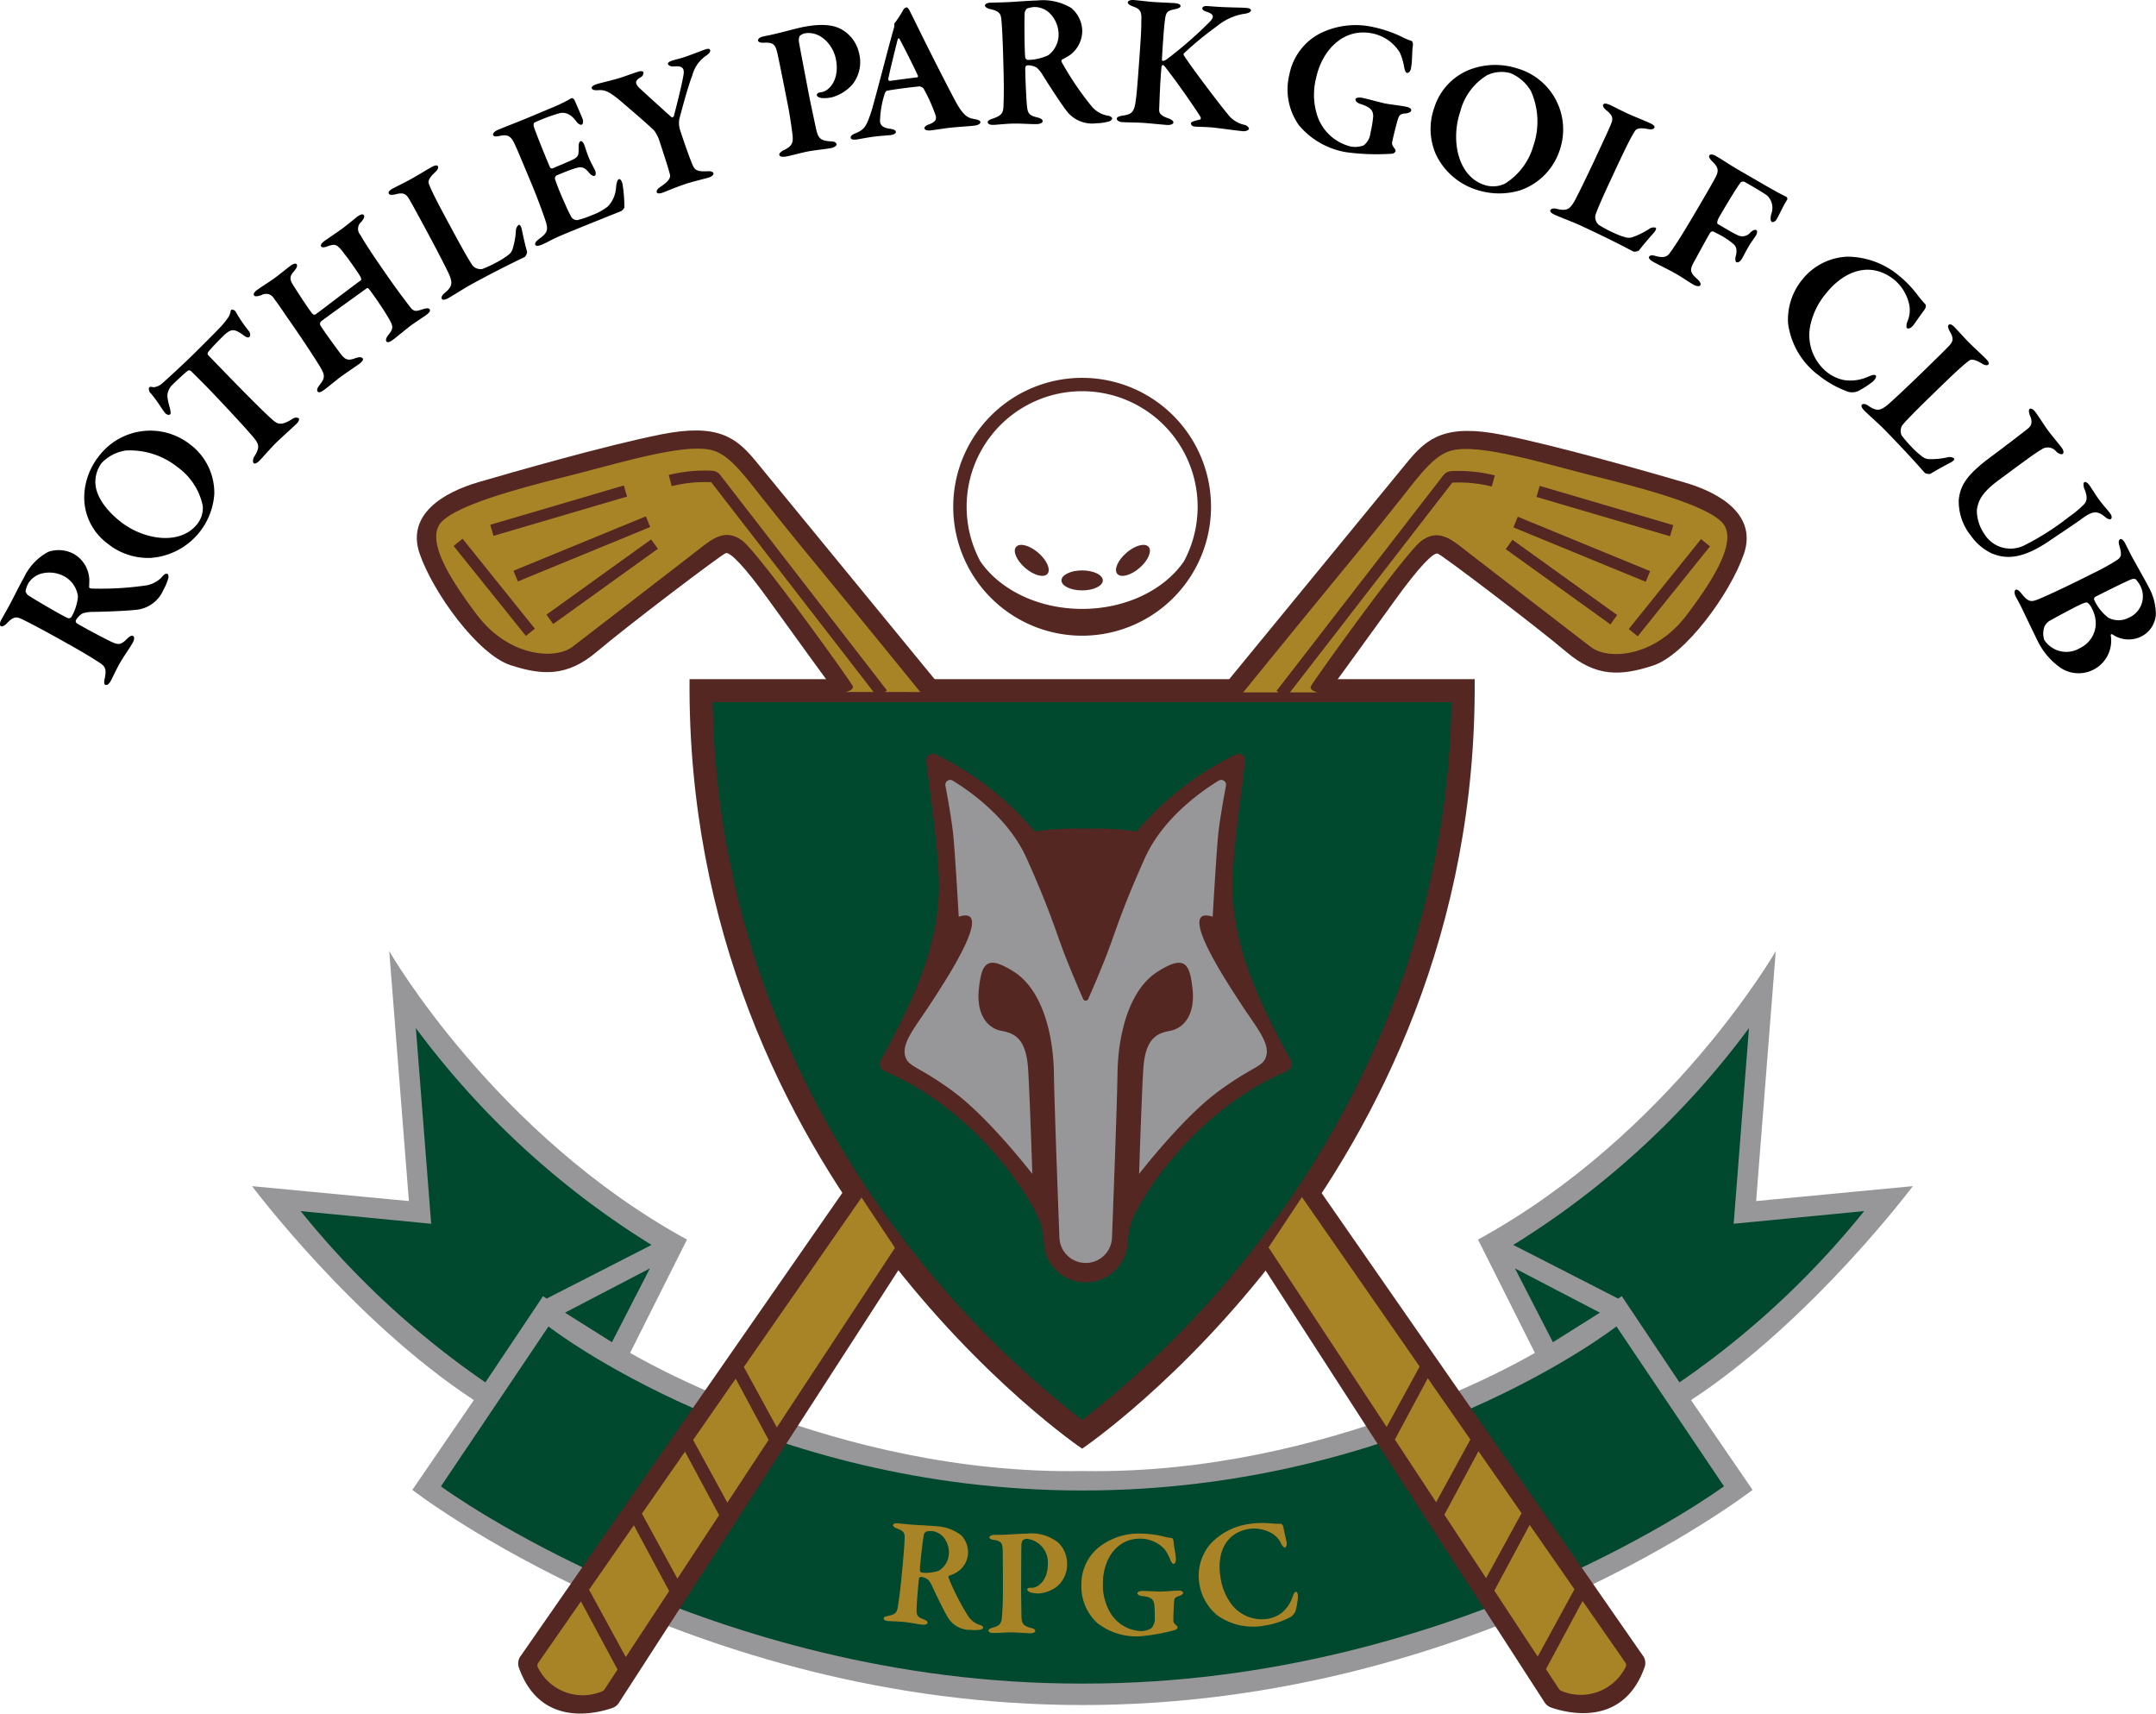 <svg xmlns="http://www.w3.org/2000/svg" xmlns:xlink="http://www.w3.org/1999/xlink" id="Group_8" data-name="Group 8" width="215.783" height="171.465" viewBox="0 0 215.783 171.465"><defs><clipPath id="clip-path"><rect id="Rectangle_6" data-name="Rectangle 6" width="215.783" height="171.465" fill="none"></rect></clipPath></defs><g id="Group_3" data-name="Group 3" transform="translate(0 0)" clip-path="url(#clip-path)"><path id="Path_1" data-name="Path 1" d="M301.541,899.454c39.293,0,67.039-21.527,67.039-21.527l-6.156-8.986c12.11-7.942,22.2-21.408,22.2-21.408l-15.688,1.494,1.966-25.007s-10.537,18.323-29.8,28.86l5.691,11.334s-20.4,12.258-45.246,11.825h-.06c-24.85.432-45.246-11.825-45.246-11.825l5.691-11.334c-19.266-10.537-29.8-28.86-29.8-28.86l1.966,25.007L218.4,847.534S228.488,861,240.6,868.941l-6.156,8.986s27.746,21.527,67.039,21.527Z" transform="translate(-193.175 -728.847)" fill="#979799"></path><path id="Path_2" data-name="Path 2" d="M446.533,1184.9c37.137,0,63.942-19.738,63.942-19.738l-10.764-16S478.7,1165.58,446.3,1165.58h-.06c-32.4,0-53.415-16.411-53.415-16.411l-10.764,16S408.865,1184.9,446,1184.9Z" transform="translate(-337.931 -1016.441)" fill="#00482e"></path><path id="Path_3" data-name="Path 3" d="M676.1,588.361c.413,50.25-39.289,77-39.289,77s-39.7-26.747-39.29-77Z" transform="translate(-528.507 -520.406)" fill="#542722"></path><path id="Path_4" data-name="Path 4" d="M654.6,680.19a97.567,97.567,0,0,1-18.066-18.333,94.879,94.879,0,0,1-13.141-23.5,88.064,88.064,0,0,1-5.764-29.995h73.939a88.053,88.053,0,0,1-5.8,30.094,94.939,94.939,0,0,1-13.206,23.538,97.163,97.163,0,0,1-17.96,18.2" transform="translate(-546.298 -538.095)" fill="#00482e"></path><path id="Path_5" data-name="Path 5" d="M838.953,327.343a12.9,12.9,0,1,0,12.9,12.9,12.9,12.9,0,0,0-12.9-12.9m10.187,18.364c-1.951,2.831-5.781,4.755-10.187,4.755s-8.235-1.924-10.186-4.755a11.486,11.486,0,0,1-1.354-4.794c-.013-.223-.02-.447-.02-.673a11.56,11.56,0,1,1,23.12,0c0,.226-.007.45-.02.673a11.486,11.486,0,0,1-1.354,4.794" transform="translate(-730.648 -289.535)" fill="#542722"></path><path id="Path_6" data-name="Path 6" d="M923.938,495.151c0,.554-.927,1-2.069,1s-2.07-.449-2.07-1,.927-1,2.07-1,2.069.449,2.069,1" transform="translate(-813.563 -437.075)" fill="#542722"></path><path id="Path_7" data-name="Path 7" d="M882.617,474.941c-.362.419-1.357.153-2.222-.594s-1.273-1.692-.911-2.111,1.357-.153,2.222.594,1.273,1.692.911,2.111" transform="translate(-777.788 -417.517)" fill="#542722"></path><path id="Path_8" data-name="Path 8" d="M967.187,474.941c.362.419,1.357.153,2.222-.594s1.273-1.692.911-2.111-1.357-.153-2.222.594-1.273,1.692-.911,2.111" transform="translate(-855.361 -417.517)" fill="#542722"></path><path id="Path_9" data-name="Path 9" d="M449.28,1068.24l33.262-47.88,5.6,7.638-29.02,44.91a1.254,1.254,0,0,1-.639.5c-1.577.549-7.215,2.022-9.361-4.035a1.26,1.26,0,0,1,.155-1.138" transform="translate(-397.188 -902.51)" fill="#542722"></path><path id="Path_10" data-name="Path 10" d="M1056.21,398.763s16.4-20,18.372-22.392,3.831-3.763,9.436-2.654c5.515,1.091,14.9,3.79,18.283,4.777,3.539,1.032,7.254,3.244,5.9,7.166s-5.839,10.085-9.083,11.147-5.721,1.15-8.67-1.357-12.474-9.731-12.887-9.849-1.769,1.18-4.335,4.748-6.1,8.414-6.1,8.414l-1.3,1.17h-10.233Z" transform="translate(-933.671 -330.209)" fill="#542722"></path><path id="Path_11" data-name="Path 11" d="M560.572,1257.6l-4.312,6.2,3.549,6.5,4.176-6.347Z" transform="translate(-492.013 -1112.346)" fill="#a98427"></path><path id="Path_12" data-name="Path 12" d="M647.872,1060.467l11.821-17.966-3.342-5.033-11.781,16.952Z" transform="translate(-570.123 -917.641)" fill="#a98427"></path><path id="Path_13" data-name="Path 13" d="M470.048,1387.35l-4.278,6.156a.445.445,0,0,0-.023.47,5,5,0,0,0,6.439,2.363.438.438,0,0,0,.209-.169l1.316-2Z" transform="translate(-411.904 -1227.113)" fill="#a98427"></path><path id="Path_14" data-name="Path 14" d="M604.884,1194.388l-4.261,6.131,3.425,6.272,4.128-6.274Z" transform="translate(-531.252 -1056.438)" fill="#a98427"></path><path id="Path_15" data-name="Path 15" d="M514.12,1334.6l4.34-6.6-3.536-6.583-4.481,6.447Z" transform="translate(-451.487 -1168.795)" fill="#a98427"></path><path id="Path_16" data-name="Path 16" d="M1125.108,396.226c-1.709-1.593-6.959-3.086-12.307-4.424s-11.7-3.341-14.568-2.674c-1.576.367-2.824,1.891-4.62,4.168-1.475,1.871-3.384,4.252-5.583,6.919-4.9,5.953-10.733,13.133-10.733,13.133h3.54l-.2-.157,16.681-21.553a1.109,1.109,0,0,1,.821-.43,14.823,14.823,0,0,1,4.337.429l-.3,1.115a13.629,13.629,0,0,0-3.956-.39l-16.244,20.987h2.785s-.87-.178-.693-.605,9.471-13.413,11.083-14.573,2.841-.25,4.168.787c1.434,1.12,11.127,8.591,12.8,9.869s6.311,1.061,9.536-3.185,5.17-7.824,3.459-9.417m-18.139-3.542,13.368,3.932-.326,1.109-13.368-3.932Zm-2.2,3.087,13.251,5.446-.44,1.068-13.25-5.446Zm9.273,10.774-10.478-7.529.673-.938,10.479,7.529Zm2.734,1.19-.9-.723,7.235-9,.9.724Z" transform="translate(-952.87 -344.068)" fill="#a98427"></path><path id="Path_17" data-name="Path 17" d="M1126.109,1067.881,1092.847,1020l-5.6,7.638,29.02,44.91a1.253,1.253,0,0,0,.639.5c1.577.549,7.215,2.022,9.361-4.035a1.259,1.259,0,0,0-.155-1.138" transform="translate(-961.668 -902.193)" fill="#542722"></path><path id="Path_18" data-name="Path 18" d="M413.467,398.4s-16.4-20-18.372-22.392-3.832-3.763-9.436-2.654c-5.515,1.091-14.9,3.79-18.283,4.777-3.539,1.032-7.254,3.244-5.9,7.166s5.839,10.085,9.083,11.147,5.721,1.15,8.67-1.357,12.474-9.731,12.887-9.849,1.769,1.18,4.335,4.748,6.1,8.414,6.1,8.414l1.3,1.17h10.233Z" transform="translate(-319.474 -329.891)" fill="#542722"></path><path id="Path_19" data-name="Path 19" d="M1255.022,1257.238l4.312,6.2-3.549,6.5-4.176-6.347Z" transform="translate(-1107.049 -1112.028)" fill="#a98427"></path><path id="Path_20" data-name="Path 20" d="M1111.065,1060.108l-11.821-17.966,3.342-5.033,11.781,16.952Z" transform="translate(-972.282 -917.324)" fill="#a98427"></path><path id="Path_21" data-name="Path 21" d="M1343.286,1386.991l4.278,6.156a.445.445,0,0,1,.023.47,5,5,0,0,1-6.439,2.363.438.438,0,0,1-.208-.169l-1.316-2Z" transform="translate(-1184.897 -1226.795)" fill="#a98427"></path><path id="Path_22" data-name="Path 22" d="M1212.025,1194.03l4.261,6.131-3.425,6.272-4.128-6.274Z" transform="translate(-1069.126 -1056.12)" fill="#a98427"></path><path id="Path_23" data-name="Path 23" d="M1299.239,1334.238l-4.34-6.6,3.536-6.583,4.481,6.448Z" transform="translate(-1145.339 -1168.477)" fill="#a98427"></path><path id="Path_24" data-name="Path 24" d="M426.449,413s-5.829-7.181-10.735-13.132c-2.2-2.669-4.108-5.05-5.583-6.921-1.8-2.278-3.043-3.8-4.62-4.167-2.87-.669-9.22,1.336-14.567,2.673s-10.6,2.832-12.308,4.424.236,5.171,3.46,9.417,7.863,4.463,9.534,3.186,11.364-8.749,12.8-9.869c1.327-1.036,2.556-1.946,4.168-.787S419.5,411.963,419.68,412.39s-.693.605-.693.605h2.785l-16.243-20.987a13.607,13.607,0,0,0-3.957.392l-.3-1.116a14.824,14.824,0,0,1,4.338-.427,1.1,1.1,0,0,1,.82.428l16.682,21.553-.2.157Zm-29.672-20.666.326,1.109-13.368,3.932-.326-1.108Zm-9.8,15.051-7.235-9,.9-.724,7.234,9Zm-.805-5.449-.439-1.068,13.25-5.446.439,1.068Zm3.539,4.26-.674-.938,10.478-7.529.674.938Z" transform="translate(-334.343 -343.755)" fill="#a98427"></path><path id="Path_25" data-name="Path 25" d="M783.657,660.608a28.192,28.192,0,0,1,4.492.295,30.378,30.378,0,0,1,9.887-7.691.679.679,0,0,1,.978.694q-.1.752-.19,1.506c-.4,3.235-.87,6.5-1.044,9.75-.252,4.727,1.122,9.142,3.109,13.377.83,1.768,1.713,3.519,2.673,5.223a.806.806,0,0,1-.391,1.136c-9.754,4.172-15.066,13.45-15.611,15.285a9.893,9.893,0,0,0-.309,1.972,4.207,4.207,0,0,1-8.386,0,9.888,9.888,0,0,0-.309-1.972c-.545-1.835-5.857-11.114-15.611-15.285a.805.805,0,0,1-.391-1.136c.959-1.7,1.843-3.455,2.672-5.223,1.987-4.235,3.361-8.65,3.109-13.377-.174-3.254-.644-6.514-1.044-9.75q-.093-.753-.19-1.506a.679.679,0,0,1,.978-.694,30.378,30.378,0,0,1,9.887,7.691,28.189,28.189,0,0,1,4.492-.295Z" transform="translate(-674.389 -577.702)" fill="#542722"></path><path id="Path_26" data-name="Path 26" d="M802.049,724.019a2.625,2.625,0,0,0,2.624-2.524c.171-4.45.509-13.5.551-16.408.059-4.089,1.219-8.414,3.971-10.184s3.263-.865,3.539,1.691-.845,3.952-2.281,4.207-2.477.9-2.654,3.932-.413,10.38-.413,10.38,4.286-5.564,7.9-8.237,4.6-2.418,4.856-3.7-1.14-2.91-2.5-4.994-6.665-10.026-2.89-8.807c0,0,.334-5.859.531-8,.133-1.456.548-3.773.8-5.11a.488.488,0,0,0-.735-.507c-1.773,1.085-5.6,3.781-7.379,7.741-2.359,5.249-2.91,7.294-3.794,9.594-.639,1.661-1.467,3.578-1.878,4.516a.278.278,0,0,1-.509,0c-.411-.937-1.239-2.855-1.878-4.516-.885-2.3-1.435-4.345-3.794-9.594-1.78-3.96-5.607-6.655-7.379-7.741a.488.488,0,0,0-.734.507c.252,1.337.667,3.654.8,5.11.2,2.143.531,8,.531,8,3.775-1.219-1.534,6.724-2.89,8.807s-2.752,3.716-2.5,4.994,1.239,1.022,4.856,3.7,7.9,8.237,7.9,8.237-.236-7.353-.413-10.38-1.219-3.676-2.654-3.932-2.556-1.651-2.281-4.207.786-3.46,3.539-1.691,3.912,6.094,3.971,10.184c.042,2.911.38,11.958.551,16.408a2.625,2.625,0,0,0,2.624,2.524" transform="translate(-693.38 -597.647)" fill="#979799"></path><path id="Path_27" data-name="Path 27" d="M260.528,908.972l13.064,1.268-1.533-19.581a84.813,84.813,0,0,0,23.591,21.7l-10.5,5.367-.361-.243-5.773,8.628a86.853,86.853,0,0,1-18.49-17.143" transform="translate(-230.437 -787.789)" fill="#00482e"></path><path id="Path_28" data-name="Path 28" d="M489.578,1103.3l8.5-4.431-3.8,7.387Z" transform="translate(-433.033 -971.953)" fill="#00482e"></path><path id="Path_29" data-name="Path 29" d="M1346.468,908.972,1333.4,910.24l1.533-19.581a84.811,84.811,0,0,1-23.591,21.7l10.5,5.367.361-.243,5.773,8.628a86.855,86.855,0,0,0,18.49-17.143" transform="translate(-1159.887 -787.789)" fill="#00482e"></path><path id="Path_30" data-name="Path 30" d="M1321.254,1103.3l-8.5-4.431,3.8,7.387Z" transform="translate(-1161.129 -971.953)" fill="#00482e"></path><path id="Path_31" data-name="Path 31" d="M772.916,1324.656c-.066.04-.4.177-.629.264-.08.023-.076.147-.052.212a24.436,24.436,0,0,0,1.965,3.841,2.173,2.173,0,0,0,1.244.894c.15.046.261.18.255.241-.009.092-.157.186-.267.206a4.18,4.18,0,0,1-1.039.024,2.581,2.581,0,0,1-2.218-1.22c-.373-.624-1.033-1.956-1.57-3.122a2.693,2.693,0,0,0-.428-.691,1.416,1.416,0,0,0-.716-.27.214.214,0,0,0-.183.137c-.06.3-.227,2.345-.249,3.054-.018.664.075.827.762,1.079.253.1.35.219.34.327-.016.168-.313.2-.5.184-.536-.052-1.2-.209-1.953-.281-.536-.052-1.309-.065-1.477-.081-.383-.037-.48-.155-.467-.293.009-.092.186-.167.392-.21.726-.146.912-.314,1.005-.8.206-1.171.33-2.458.456-3.761.158-1.64.254-2.946.248-3.364,0-.371-.111-.614-.815-.852-.208-.082-.367-.206-.355-.328.01-.107.2-.2.465-.172l1.119.108c.567.055,1.847.1,2.674.181a4.419,4.419,0,0,1,2.6.932,2.48,2.48,0,0,1,.651,1.9,2.427,2.427,0,0,1-1.262,1.858m-1.158-3.546a1.757,1.757,0,0,0-1.19-.656,2.382,2.382,0,0,0-.593.051.686.686,0,0,0-.215.3c-.1.517-.417,3.193-.394,3.6a.246.246,0,0,0,.182.2,3.973,3.973,0,0,0,1.688-.177,2.09,2.09,0,0,0,1.024-1.634,2.427,2.427,0,0,0-.5-1.688" transform="translate(-677.293 -1167.249)" fill="#a98427"></path><path id="Path_32" data-name="Path 32" d="M860.409,1329.118a.943.943,0,0,0-.416.138.986.986,0,0,0-.138.57c-.016.308-.016,2.217-.031,3.973,0,1.4.031,2.4.031,2.787.015.939.061,1.216.955,1.447.308.062.431.185.431.323,0,.123-.262.215-.477.215-.4,0-1.278-.092-1.956-.092-.447,0-1.2.062-1.678.062-.354,0-.57-.077-.57-.246,0-.108.216-.231.37-.277.754-.185.939-.416.985-1.124.046-.616.092-1.617.092-2.4,0-.493,0-3.942-.031-4.388-.046-.539-.123-.785-.97-.893-.2-.031-.354-.138-.354-.231,0-.123.138-.215.323-.246.092-.015.37-.015.508-.015.985,0,2.248-.123,2.941-.123a4.3,4.3,0,0,1,3.11.893,2.908,2.908,0,0,1,.893,2.079,2.877,2.877,0,0,1-1.016,2.325,3.421,3.421,0,0,1-1.848.693,3.021,3.021,0,0,1-.8-.108c-.216-.092-.323-.17-.323-.308,0-.062.108-.154.231-.154h.231c.647,0,1.6-.77,1.6-2.371a2.368,2.368,0,0,0-2.094-2.525" transform="translate(-757.628 -1175.143)" fill="#a98427"></path><path id="Path_33" data-name="Path 33" d="M945.439,1328.916a6.1,6.1,0,0,0,.693.123c.062,0,.169.139.185.354.015.447.231,1.232.231,1.848,0,.2-.092.385-.262.385-.077,0-.2-.169-.293-.4a4.659,4.659,0,0,0-.585-1.078,3.357,3.357,0,0,0-2.464-1.047c-2.325,0-3.7,2.079-3.7,4.481a5.43,5.43,0,0,0,.647,2.772,3.774,3.774,0,0,0,3.249,2,1.974,1.974,0,0,0,.97-.308,1.436,1.436,0,0,0,.323-1.078,9.778,9.778,0,0,0-.062-1.37c-.093-.354-.216-.662-1.232-.755-.231-.015-.447-.154-.447-.292,0-.108.216-.216.524-.216.57,0,1.432.062,1.848.062.37,0,1.216-.092,1.786-.092.292,0,.416.108.416.231,0,.092-.169.231-.354.292-.523.139-.508.323-.539.539-.031.185-.077,1.278-.077,1.909,0,.216.062.277.246.462.123.092.17.154.17.262,0,.077-.123.2-.231.231-.262.077-.785.216-1.4.339a17.432,17.432,0,0,1-2.279.308,6.315,6.315,0,0,1-4.126-1.34,4.974,4.974,0,0,1-1.586-3.834,4.732,4.732,0,0,1,1.709-3.711,6.413,6.413,0,0,1,4.127-1.4,10.071,10.071,0,0,1,2.51.323" transform="translate(-828.859 -1175.142)" fill="#a98427"></path><path id="Path_34" data-name="Path 34" d="M1045.776,1319.408a10.16,10.16,0,0,0,1.131.054c.106-.017.257.146.293.374.083.423.2.951.3,1.387.066.317,0,.592-.167.619-.076.012-.242-.149-.354-.365a2.321,2.321,0,0,0-.81-.978,3.563,3.563,0,0,0-2.391-.525c-2.418.384-3.255,2.481-2.888,4.792a5.884,5.884,0,0,0,.925,2.488,3.821,3.821,0,0,0,3.766,1.725,3.24,3.24,0,0,0,1.42-.584,3.466,3.466,0,0,0,1.1-1.594c.13-.363.214-.517.336-.536.167-.027.23.369.211.543a7.182,7.182,0,0,1-.246,1.4,1.265,1.265,0,0,1-.47.573,8.248,8.248,0,0,1-2.591.864,6.2,6.2,0,0,1-4.744-1.009,5.074,5.074,0,0,1-1.82-3.219,4.887,4.887,0,0,1,1.094-3.915,6.515,6.515,0,0,1,3.889-2.02,8.685,8.685,0,0,1,2.016-.07" transform="translate(-918.746 -1166.992)" fill="#a98427"></path><path id="Path_35" data-name="Path 35" d="M8.935,479.391c.013.1,0,.56-.014.866-.014.1.133.164.221.168a31.43,31.43,0,0,0,5.508-.317,2.781,2.781,0,0,0,1.686-.988.453.453,0,0,1,.414-.173c.1.057.137.278.1.416a5.282,5.282,0,0,1-.507,1.219,3.294,3.294,0,0,1-2.569,1.954c-.922.114-2.822.2-4.463.226a3.47,3.47,0,0,0-1.03.144,1.8,1.8,0,0,0-.685.694.271.271,0,0,0,.066.283c.324.226,2.629,1.464,3.449,1.853.768.36,1.007.337,1.656-.333.249-.242.437-.295.557-.228.189.105.075.468-.04.672-.337.6-.863,1.29-1.334,2.126-.337.6-.749,1.488-.854,1.676-.24.426-.428.479-.583.393-.1-.057-.1-.3-.044-.562.2-.919.1-1.221-.42-1.579-1.266-.839-2.709-1.643-4.17-2.457-1.839-1.024-3.319-1.8-3.812-2.011-.432-.2-.776-.186-1.417.511-.2.2-.429.321-.567.245-.12-.067-.125-.339.038-.629l.7-1.245c.356-.631,1.068-2.095,1.587-3.016a5.619,5.619,0,0,1,2.429-2.547,3.19,3.19,0,0,1,2.564.218,3.084,3.084,0,0,1,1.526,2.419m-4.748-.47a2.241,2.241,0,0,0-1.38,1.047,3.008,3.008,0,0,0-.245.715.871.871,0,0,0,.246.406c.555.377,3.524,2.12,4.01,2.3a.315.315,0,0,0,.331-.107,5.015,5.015,0,0,0,.661-2.053A2.658,2.658,0,0,0,6.422,479.2a3.122,3.122,0,0,0-2.235-.281" transform="translate(0 -421.535)"></path><path id="Path_36" data-name="Path 36" d="M83.589,374.4a6.053,6.053,0,0,1,2.484,5,6.876,6.876,0,0,1-6.319,6.4,6.461,6.461,0,0,1-4.419-1.476,5.732,5.732,0,0,1-2.271-4.9,6.772,6.772,0,0,1,1.519-3.879,6.454,6.454,0,0,1,9.006-1.147m-9.4,4.109c.075.873.7,2.233,2.455,3.636,2.271,1.815,5.872,2.446,7.641.369a2.577,2.577,0,0,0,.631-1.934,6.346,6.346,0,0,0-2.532-3.865,7.6,7.6,0,0,0-5.182-1.655,4.236,4.236,0,0,0-2.4,1.241,3.16,3.16,0,0,0-.617,2.209" transform="translate(-64.625 -329.978)"></path><path id="Path_37" data-name="Path 37" d="M136.287,269.794c.617-.713.769-.969.839-1.253.042-.176.057-.271.112-.324s.326-.024.459.221a13.616,13.616,0,0,0,1.27,1.87c.121.123.253.45.089.611-.1.094-.245.106-.649-.2-.9-.646-1.2-.595-1.9.036-.329.322-1.314,1.316-1.6,1.706a.261.261,0,0,0,.024.3c.618.63,1.624,1.683,2.779,2.861,1.544,1.574,2.981,3.012,3.707,3.642.471.4.849.564,1.954-.144a.607.607,0,0,1,.611-.062c.121.123-.058.406-.209.554-.109.107-1.724,1.583-2.08,1.932-.424.416-1.4,1.532-1.631,1.76-.26.255-.478.362-.585.252s-.077-.408.019-.583c.675-1.092.555-1.323-.33-2.335-.737-.861-3.341-3.652-4.361-4.693-.765-.78-1.235-1.232-1.585-1.588a.274.274,0,0,0-.339-.044c-.3.214-1.3,1.167-1.6,1.462a1.681,1.681,0,0,0-.444,1.053,5.529,5.529,0,0,0,.246,1.182c.1.435.1.6.048.651-.137.134-.366.037-.5-.1-.255-.26-.881-1.392-1.552-2.1-.054-.055-.145-.395-.05-.489s.258-.038.448-.009a1.549,1.549,0,0,0,.776-.331c.328-.268,2.189-1.985,3.119-2.9.767-.752,2.492-2.471,2.916-2.941" transform="translate(-114.088 -237.214)"></path><path id="Path_38" data-name="Path 38" d="M226.006,195.73c1.024-.749,2.967-2.263,4.548-3.419.06-.044.013-.242-.134-.483a31.167,31.167,0,0,0-1.853-2.574c-.449-.509-.632-.608-1.352-.336-.254.093-.544.166-.652.012-.076-.108.01-.31.356-.563.2-.143,1.342-.912,1.733-1.2.482-.352,1.387-1.107,1.568-1.239.286-.209.521-.264.607-.142.108.154.037.345-.244.69a.906.906,0,0,0-.091,1.3c.432.777,1.357,2.193,2.889,4.374,1.057,1.505,1.663,2.271,2.034,2.767.436.588.619.524,1.361.284.336-.106.562-.109.648.014.119.169-.06.369-.331.567-.256.187-1.1.736-1.553,1.066-.331.242-1.481,1.2-1.783,1.42-.361.264-.566.3-.663.159s.012-.4.18-.62c.6-.739.541-.884-.182-2.076-.386-.648-1.385-2.1-1.707-2.5-.1-.138-.2-.156-.261-.112-1.2.881-4.323,3.091-4.6,3.342a.383.383,0,0,0-.034.373c.369.59,1.553,2.212,1.914,2.693.522.711.774.876,1.521.608.381-.139.678-.17.8,0,.123.143-.146.409-.342.552-.105.077-1.387.945-1.914,1.33-.346.253-1.071.876-1.583,1.25-.391.286-.581.308-.667.186-.119-.169-.018-.382.184-.646.533-.669.55-.937.172-1.637-.371-.658-1.9-3-3.381-5.107-.324-.461-.887-1.328-1.348-1.92a.9.9,0,0,0-1.245-.345c-.422.146-.663.159-.749.036-.108-.154.045-.358.316-.556.406-.3,1.278-.841,1.669-1.128.632-.462,1.277-1,1.639-1.268.316-.231.54-.3.637-.164.119.169-.012.4-.274.712-.535.6-.375.925.052,1.566.358.575,1.549,2.4,1.8,2.66.1.112.215.145.321.068" transform="translate(-194.425 -164.272)"></path><path id="Path_39" data-name="Path 39" d="M337.239,145.638c.455-.246,1.215-.614,1.7-.879.658-.356,1.785-1.053,2.189-1.272.388-.21.568-.2.632-.08.082.152-.056.379-.2.521-.792.712-.79,1.038-.7,1.249.338.907,1.26,2.61,2.61,5.106.63,1.164,1.395,2.537,1.772,3.074a1.071,1.071,0,0,0,.963.329,12.421,12.421,0,0,0,1.445-.673,7.8,7.8,0,0,0,1.168-.741,1.152,1.152,0,0,0,.395-.519,7.539,7.539,0,0,0,.351-1.89.782.782,0,0,1,.273-.584c.118-.064.235.112.314.419.134.69.383,1.755.537,2.282a.889.889,0,0,1-.233.5c-.253.137-1.818.831-5.241,2.683-.809.438-1.918,1.169-2.441,1.451-.3.164-.542.206-.625.055-.064-.118.006-.352.248-.548.836-.67.824-1.056.507-1.844-.194-.44-1.1-2.238-2.416-4.666-.885-1.636-1.241-2.293-1.559-2.841-.327-.564-.557-.788-1.433-.554-.366.089-.582.053-.646-.065-.091-.169.075-.346.378-.51" transform="translate(-297.931 -126.77)"></path><path id="Path_40" data-name="Path 40" d="M433.548,85.82a14.751,14.751,0,0,0,1.51-.762c.063-.047.239.024.309.14.152.31.667,1.529.816,1.882.1.247.085.547-.074.614s-.412-.138-.522-.3c-.647-.892-1.254-.948-1.69-.847a17.223,17.223,0,0,0-2.5.931c-.071.03-.182.16-.021.591.151.456,1.135,2.934,1.563,3.9a.221.221,0,0,0,.251.1l1.413-.6c1.254-.529,1.189-.585,1.2-1.5-.006-.31.036-.556.195-.623.141-.06.321.218.386.42.173.509.272.842.444,1.249.2.477.356.745.578,1.171.152.31.135.567-.006.627s-.372-.093-.5-.247c-.558-.68-.84-.707-1.551-.469-.588.186-1.241.462-1.789.693a.492.492,0,0,0-.14.309,24.4,24.4,0,0,0,1,2.47,13.727,13.727,0,0,0,.682,1.418.72.72,0,0,0,.568.26,9.522,9.522,0,0,0,1.475-.5A5.81,5.81,0,0,0,438.7,95.9a2.961,2.961,0,0,0,.844-1.9c.053-.563.145-.79.286-.849.177-.074.316.3.358.453a15.65,15.65,0,0,1,.194,2.332c0,.146-.239.371-.327.409-.194.082-4.594,1.836-5.919,2.4-1.183.5-1.34.67-1.976.939-.336.142-.623.2-.7.024-.067-.159.11-.38.381-.577.811-.592.966-.866.634-1.85-.26-.764-.739-2.144-1.664-4.334-.88-2.084-1.205-2.9-1.457-3.4-.3-.621-.594-.915-1.413-.735-.4.086-.625.1-.7-.079-.067-.159.188-.392.436-.5.83-.351,2.3-.909,3.219-1.3Z" transform="translate(-377.888 -75.221)"></path><path id="Path_41" data-name="Path 41" d="M513.24,45.825c.438-.14,1.569-.381,2.409-.649.512-.163,1.048-.375,1.76-.6.292-.093.486-.055.521.055a.506.506,0,0,1-.3.518c-.58.326-.523.63-.134,1.029.347.332,2.05,1.881,3.261,2.963.054.043.189-.04.22-.131.146-.55.777-2.986.948-4.027.13-.665-.005-1.025-.922-.933-.273.027-.563-.062-.622-.244-.041-.128.2-.264.343-.311.475-.152.833-.226,1.254-.36.511-.163,1.852-.692,2.144-.786.256-.082.432-.1.484.067s-.108.356-.389.547a3.459,3.459,0,0,0-1.4,2c-.464,1.195-1.005,3.28-1.291,4.337a2.369,2.369,0,0,0,.059,1.068c.327,1.023,1.018,3,1.283,3.575.207.457.41.654,1.478.594.376-.02.545.067.586.2.047.146-.119.32-.485.437-.256.082-1.618.416-2.038.551-1.205.385-2.37.9-2.607.974-.274.088-.5.079-.545-.067-.035-.11.053-.339.407-.553.88-.583.988-.94.919-1.219-.214-.858-.892-2.855-1.108-3.531a4.334,4.334,0,0,0-.45-.842c-.509-.522-2.141-1.913-3.335-2.94-1.212-1.022-1.641-1.167-2.29-1.12-.352.032-.594-.032-.646-.2-.047-.146.167-.295.478-.394" transform="translate(-453.533 -37.403)"></path><path id="Path_42" data-name="Path 42" d="M661.529,22.465a1.174,1.174,0,0,0-.475.269,1.227,1.227,0,0,0-.033.729c.055.38.513,2.713.915,4.861.336,1.712.614,2.927.706,3.4.244,1.144.367,1.472,1.513,1.54.391,0,.571.122.6.292.03.151-.268.326-.531.378-.489.1-1.584.194-2.411.356-.546.107-1.453.363-2.036.478-.433.085-.715.042-.755-.164-.026-.132.208-.334.385-.427.878-.407,1.048-.733.935-1.61-.091-.764-.275-2-.463-2.957-.118-.6-.945-4.816-1.09-5.354-.186-.647-.339-.93-1.4-.859-.252.01-.466-.084-.488-.2-.03-.15.118-.3.336-.378a6.329,6.329,0,0,1,.617-.141c1.2-.236,2.717-.69,3.564-.856,1.806-.354,3.1-.256,4.014.345a3.622,3.622,0,0,1,1.59,2.326,3.582,3.582,0,0,1-.684,3.085,4.26,4.26,0,0,1-2.091,1.29,3.767,3.767,0,0,1-1,.06c-.285-.061-.436-.129-.469-.3-.015-.075.095-.214.245-.243l.282-.055c.79-.155,1.772-1.325,1.388-3.281-.3-1.505-1.622-2.886-3.164-2.583" transform="translate(-581.03 -19.12)"></path><path id="Path_43" data-name="Path 43" d="M743.067,6.839c.225.437.682,1.368,1.012,2.043,1.393,2.829,3.092,6.124,3.585,7.031.809,1.469,1.25,1.61,1.92,1.725.335.057.52.152.535.285s-.157.308-.595.359c-.476.056-1.913.147-2.5.216-.628.074-1.367.2-1.862.257-.381.045-.623-.043-.643-.214-.011-.1.1-.263.457-.382.758-.282.742-.589.668-.889a16.673,16.673,0,0,0-1.2-2.678.571.571,0,0,0-.491-.232c-2.021.218-2.928.382-3.193.432-.057.007-.156.153-.187.215a9.617,9.617,0,0,0-.5,2.857c.045.381.266.625.993.733.392.051.577.145.6.316.018.152-.237.279-.542.315-.343.04-.823.058-1.528.141-.743.087-1.591.264-1.876.3-.438.051-.566-.05-.579-.164-.016-.133.045-.275.431-.437.94-.38,1.114-.71,1.534-1.9.35-.968,1.77-6.636,2.349-8.615a1.494,1.494,0,0,0,.055-.354c-.007-.057-.033-.112.02-.157a12.178,12.178,0,0,0,.852-1.3.475.475,0,0,1,.314-.288c.1-.011.176.018.373.381m.8,6.451c-.391-.862-1.5-3.067-1.839-3.665-.054-.129-.163-.077-.2.082-.236.954-.868,3.461-.929,3.931a.161.161,0,0,0,.156.175c.741-.106,2.147-.29,2.757-.362a.15.15,0,0,0,.058-.161" transform="translate(-651.998 -5.711)"></path><path id="Path_44" data-name="Path 44" d="M861.969,5.819c-.075.06-.472.281-.737.423-.095.041-.072.194-.031.269a30.4,30.4,0,0,0,3.016,4.445,2.707,2.707,0,0,0,1.674.914c.193.033.35.182.352.259,0,.115-.166.254-.3.3a5.206,5.206,0,0,1-1.28.188,3.213,3.213,0,0,1-2.928-1.168c-.556-.714-1.576-2.259-2.418-3.618a3.353,3.353,0,0,0-.635-.788,1.763,1.763,0,0,0-.927-.225.267.267,0,0,0-.206.2c-.028.384.079,2.932.16,3.812.08.823.219,1.011,1.107,1.217.328.087.466.218.47.352.006.211-.356.3-.586.3-.671.018-1.517-.074-2.456-.049-.671.018-1.627.12-1.838.126-.479.013-.617-.118-.622-.29,0-.115.2-.236.452-.319.875-.292,1.079-.528,1.12-1.143.075-1.479.032-3.089-.012-4.718-.055-2.051-.137-3.679-.209-4.195-.051-.459-.231-.742-1.137-.928-.27-.069-.485-.2-.489-.351,0-.134.223-.275.549-.283l1.4-.038c.709-.019,2.3-.158,3.332-.185a5.5,5.5,0,0,1,3.358.754,3.086,3.086,0,0,1,1.1,2.253,3.021,3.021,0,0,1-1.276,2.489M860,1.614a2.187,2.187,0,0,0-1.57-.629,2.965,2.965,0,0,0-.725.154.853.853,0,0,0-.219.409c-.04.653-.027,4.009.063,4.506a.306.306,0,0,0,.255.223,4.946,4.946,0,0,0,2.059-.477,2.6,2.6,0,0,0,1.016-2.175A3.022,3.022,0,0,0,860,1.614" transform="translate(-754.931 -0.282)"></path><path id="Path_45" data-name="Path 45" d="M969.406.006c.459.033,1.43.16,2.023.2.574.041,1.609.077,2.068.11.382.028.605.14.594.293-.014.191-.346.263-.541.307-.742.158-.921.241-1.021,1.1-.11.723-.262,3.114-.3,3.938-.007.1.029.137.124.143a.856.856,0,0,0,.338-.149,39.639,39.639,0,0,0,4.286-3.729c.476-.466.518-.789-.271-1.038-.225-.074-.448-.186-.437-.339s.172-.257.5-.233l.8.058c1.224.088,2.512.085,3.047.123.364.026.53.115.519.268s-.29.287-.716.333a5.748,5.748,0,0,0-2.724,1.265,31.928,31.928,0,0,0-3.248,2.669.147.147,0,0,0-.033.19c.391.7,3.286,4.561,4.4,5.91a2.842,2.842,0,0,0,1.748,1.087c.206.073.384.278.378.354-.014.191-.366.281-.576.266-.516-.037-2.7-.348-3.24-.387-.688-.049-1.15-.044-1.59-.076-.306-.022-.41-.183-.4-.336.008-.115.168-.2.93-.375.079-.033.053-.208.019-.268-.534-.865-2.293-3.394-3.1-4.414-.456-.609-.542-.75-.657-.758s-.141.086-.165.43c-.126,1.49-.179,3.293-.209,3.983-.025.344.108.642.915.912.337.12.519.268.508.421-.012.172-.326.265-.632.243-.421-.03-1.776-.166-2.369-.209s-1.555-.035-2.167-.079c-.268-.019-.505-.19-.5-.324.012-.172.172-.257.581-.323.97-.123,1.183-.415,1.322-1.539.115-.8.221-2.272.368-4.318.219-3.041.176-2.986.188-3.677.045-.9-.112-1.123-.823-1.385-.488-.17-.534-.327-.527-.422.012-.172.306-.247.593-.226" transform="translate(-855.936 -0.003)"></path><path id="Path_46" data-name="Path 46" d="M1127.48,23.175a7.646,7.646,0,0,0,.812.329c.075.016.171.212.134.479-.1.548-.037,1.56-.2,2.31-.052.244-.212.445-.418.4-.094-.02-.2-.258-.253-.563a5.782,5.782,0,0,0-.435-1.464,4.178,4.178,0,0,0-2.731-1.911c-2.832-.6-5.038,1.578-5.658,4.5a6.763,6.763,0,0,0,.073,3.543,4.7,4.7,0,0,0,3.441,3.277,2.458,2.458,0,0,0,1.261-.125,1.786,1.786,0,0,0,.672-1.229,12.073,12.073,0,0,0,.279-1.685c-.021-.455-.092-.862-1.306-1.237-.277-.078-.5-.3-.469-.472.028-.131.318-.207.693-.128.694.147,1.729.445,2.235.552.45.1,1.506.2,2.2.348.356.076.479.239.447.389-.024.113-.266.238-.507.265-.673.034-.7.263-.8.517-.085.217-.424,1.537-.587,2.306-.056.263,0,.354.181.626.126.144.167.231.139.363a.429.429,0,0,1-.341.222c-.339.026-1.012.06-1.794.051a21.728,21.728,0,0,1-2.856-.213,7.863,7.863,0,0,1-4.681-2.7,6.2,6.2,0,0,1-.942-5.08,5.893,5.893,0,0,1,3.04-4.079,7.987,7.987,0,0,1,5.389-.642,12.522,12.522,0,0,1,2.974,1.042" transform="translate(-987.019 -19.406)"></path><path id="Path_47" data-name="Path 47" d="M1252.66,64.645a6.333,6.333,0,0,1-3.967,4.159,7.24,7.24,0,0,1-4.42-.046,6.755,6.755,0,0,1-4.059-3.548,6.335,6.335,0,0,1-.147-4.688,6.007,6.007,0,0,1,3.947-3.923,7.193,7.193,0,0,1,4.311.009,6.351,6.351,0,0,1,4.334,8.036m-7.351-7.321a5.969,5.969,0,0,0-2.654,3.633c-.951,2.8-.276,6.407,2.374,7.308a2.746,2.746,0,0,0,2.1-.114,6.582,6.582,0,0,0,2.849-3.79,7.453,7.453,0,0,0-.245-5.47,4.233,4.233,0,0,0-2.062-1.8,3.368,3.368,0,0,0-2.366.228" transform="translate(-1096.508 -49.774)"></path><path id="Path_48" data-name="Path 48" d="M1349.323,89.808c.469.218,1.218.609,1.722.843.678.315,1.91.8,2.327,1,.4.186.5.338.442.459-.073.156-.338.181-.536.152-1.044-.211-1.3-.015-1.419.186-.526.813-1.343,2.568-2.54,5.141-.558,1.2-1.2,2.633-1.409,3.257a1.071,1.071,0,0,0,.31.969,12.439,12.439,0,0,0,1.4.758,7.8,7.8,0,0,0,1.292.5,1.153,1.153,0,0,0,.652.007,7.537,7.537,0,0,0,1.726-.846.781.781,0,0,1,.631-.129c.122.057.05.256-.149.5-.474.52-1.18,1.354-1.51,1.793a.89.89,0,0,1-.537.109c-.261-.121-1.751-.963-5.28-2.6-.834-.388-2.082-.842-2.621-1.093-.313-.146-.489-.312-.416-.469.057-.122.286-.205.588-.128,1.037.271,1.339.031,1.782-.694.237-.418,1.138-2.219,2.3-4.723.784-1.686,1.1-2.364,1.349-2.946.258-.6.3-.918-.411-1.481-.29-.241-.39-.435-.333-.557.081-.174.322-.146.635,0" transform="translate(-1188.233 -79.33)"></path><path id="Path_49" data-name="Path 49" d="M1439.764,136.4c1.921,1.122,2.6,1.45,2.754,1.52a.238.238,0,0,1,.1.324c-.314.461-.695,1.3-1.007,1.876-.109.225-.354.415-.519.319-.132-.077-.168-.32-.062-.769a1.708,1.708,0,0,0-.4-1.857c-.484-.35-1.925-1.191-2.282-1.378a.439.439,0,0,0-.355.037c-.373.448-1.531,2.392-2.169,3.485-.155.265-.272.618-.14.7.5.29,1.546.926,1.94,1.089a1.024,1.024,0,0,0,1.322-.249c.218-.184.433-.324.6-.227.132.077.054.364-.033.513-.126.215-.511.723-.685,1.021-.339.579-.547,1.013-.7,1.278-.232.4-.468.459-.6.382-.066-.039-.131-.232-.047-.6.183-.693,0-1-.214-1.191a7.074,7.074,0,0,0-1.018-.728,11.742,11.742,0,0,0-1.056-.55c-.076-.022-.219.072-.255.1-.638,1.093-1.53,2.77-1.694,3.052-.363.7-.347.974.4,1.633.236.2.384.446.287.612-.078.132-.394.1-.692-.071-.43-.251-1.014-.659-1.643-1.027-.844-.493-1.879-.965-2.426-1.284-.331-.193-.422-.38-.364-.479.1-.166.347-.175.683-.067.844.227,1.158.033,1.423-.345.349-.484,1.013-1.429,2.908-4.674.9-1.54,1.461-2.5,1.679-2.95.286-.566.232-.93-.326-1.456-.29-.3-.424-.492-.327-.657.087-.149.4-.077.632.058.728.426,1.444.91,2.107,1.3Z" transform="translate(-1263.759 -118.241)"></path><path id="Path_50" data-name="Path 50" d="M1562.229,226.029a12.559,12.559,0,0,0,.9,1.085c.1.084.082.359-.1.584-.319.432-.707.981-1.023,1.44-.236.327-.544.5-.709.367-.075-.06-.066-.347.037-.632a2.88,2.88,0,0,0,.218-1.567,4.437,4.437,0,0,0-1.527-2.637c-2.385-1.9-5.015-.9-6.83,1.375a7.321,7.321,0,0,0-1.508,2.941,4.758,4.758,0,0,0,1.581,4.91,4.034,4.034,0,0,0,1.729.813,4.316,4.316,0,0,0,2.392-.326c.443-.187.655-.238.775-.142.165.131-.146.521-.322.65a8.92,8.92,0,0,1-1.489.947,1.58,1.58,0,0,1-.922.05,10.275,10.275,0,0,1-2.971-1.655,7.725,7.725,0,0,1-3.061-5.206,6.319,6.319,0,0,1,1.427-4.378,6.085,6.085,0,0,1,4.516-2.286,8.11,8.11,0,0,1,5.125,1.874,10.814,10.814,0,0,1,1.759,1.792" transform="translate(-1370.441 -196.679)"></path><path id="Path_51" data-name="Path 51" d="M1622.361,281.3c.362.371.923,1,1.312,1.4.522.535,1.5,1.428,1.823,1.758s.346.492.25.586c-.124.12-.38.049-.555-.048-.9-.567-1.214-.476-1.392-.329-.78.573-2.166,1.926-4.2,3.908-.947.924-2.059,2.036-2.472,2.546a1.071,1.071,0,0,0-.053,1.016,12.443,12.443,0,0,0,1.043,1.206,7.81,7.81,0,0,0,1.033.921,1.153,1.153,0,0,0,.607.238,7.528,7.528,0,0,0,1.914-.18.782.782,0,0,1,.636.1c.094.1-.044.257-.317.417-.628.318-1.583.848-2.048,1.141a.889.889,0,0,1-.541-.088c-.2-.206-1.3-1.521-4.015-4.306-.643-.659-1.649-1.525-2.064-1.95-.241-.247-.347-.465-.224-.586.1-.094.34-.091.6.089.874.621,1.241.5,1.912-.017.37-.307,1.851-1.672,3.827-3.6,1.331-1.3,1.866-1.821,2.306-2.277s.606-.752.141-1.53c-.186-.328-.21-.545-.114-.639.137-.134.353-.023.594.224" transform="translate(-1426.743 -248.564)"></path><path id="Path_52" data-name="Path 52" d="M1704.915,354.311c.478.648.86,1.3,1.27,1.851.421.571,1.12,1.389,1.371,1.729.216.293.222.527.1.618s-.372.012-.65-.235a1.074,1.074,0,0,0-1.51-.173c-.566.3-2.036,1.407-4.211,3.012-1.79,1.32-2.057,2.089-2.217,2.97a4.113,4.113,0,0,0,.71,2.383,3.075,3.075,0,0,0,4.013,1.209,25.87,25.87,0,0,0,4.459-2.837,10.475,10.475,0,0,0,1.44-1.181c.429-.388.482-.832.128-1.667-.068-.189-.138-.542,0-.644.093-.068.3.018.493.28.273.37.621.971.985,1.465.455.617.8.957,1.12,1.389.182.247.177.465.053.556-.093.068-.353-.026-.558-.208-.743-.619-1.207-.634-2.19.067-.725.535-2.629,1.8-3.454,2.358-2.687,1.816-4.332,1.814-5.773,1.186a5.312,5.312,0,0,1-2.038-1.761,5.431,5.431,0,0,1-1.2-3.595c.165-1.456.817-2.509,3.286-4.33,1.157-.854,3.53-2.676,3.7-2.828.27-.247.434-.606.125-1.284-.079-.2-.153-.53-.014-.633.123-.091.364.041.558.3" transform="translate(-1501.212 -313.095)"></path><path id="Path_53" data-name="Path 53" d="M1755.51,476.541c-.043-.043-.171.043-.146.095a3.263,3.263,0,0,1-5.006,3.274,7.064,7.064,0,0,1-2.3-2.685c-.242-.479-1.156-2.38-1.528-3.159-.293-.625-.535-1.019-.673-1.293-.155-.308-.156-.608,0-.686s.4.162.532.333c.732.941,1.023.88,1.64.655.377-.147,2.141-.907,5.531-2.616a21.639,21.639,0,0,0,2.516-1.4c.334-.276.419-.447.141-1.424-.078-.24-.087-.514.1-.609.137-.069.352.145.464.367l.57,1.13c.276.548,1.448,2.576,1.8,3.278a5.7,5.7,0,0,1,.729,2.724,2.646,2.646,0,0,1-1.5,2.26,2.854,2.854,0,0,1-2.873-.248m-1.641-1a3.328,3.328,0,0,0-.417-1.636,1.442,1.442,0,0,0-.413-.522c-.077-.026-.206-.068-.874.269-.454.207-2.482,1.294-2.979,1.587a1.393,1.393,0,0,0-.436.5,2.055,2.055,0,0,0-.038,1.372,2.635,2.635,0,0,0,3.569.82,2.77,2.77,0,0,0,1.587-2.389m4.4-3.958a3.771,3.771,0,0,0-.4-.547.643.643,0,0,0-.352-.016c-.291.1-.805.32-3.681,1.769a.265.265,0,0,0-.128.3,4.612,4.612,0,0,0,1.42,1.8,2.176,2.176,0,0,0,2.041,0,2.319,2.319,0,0,0,1.1-3.3" transform="translate(-1544.111 -413.077)"></path></g></svg>